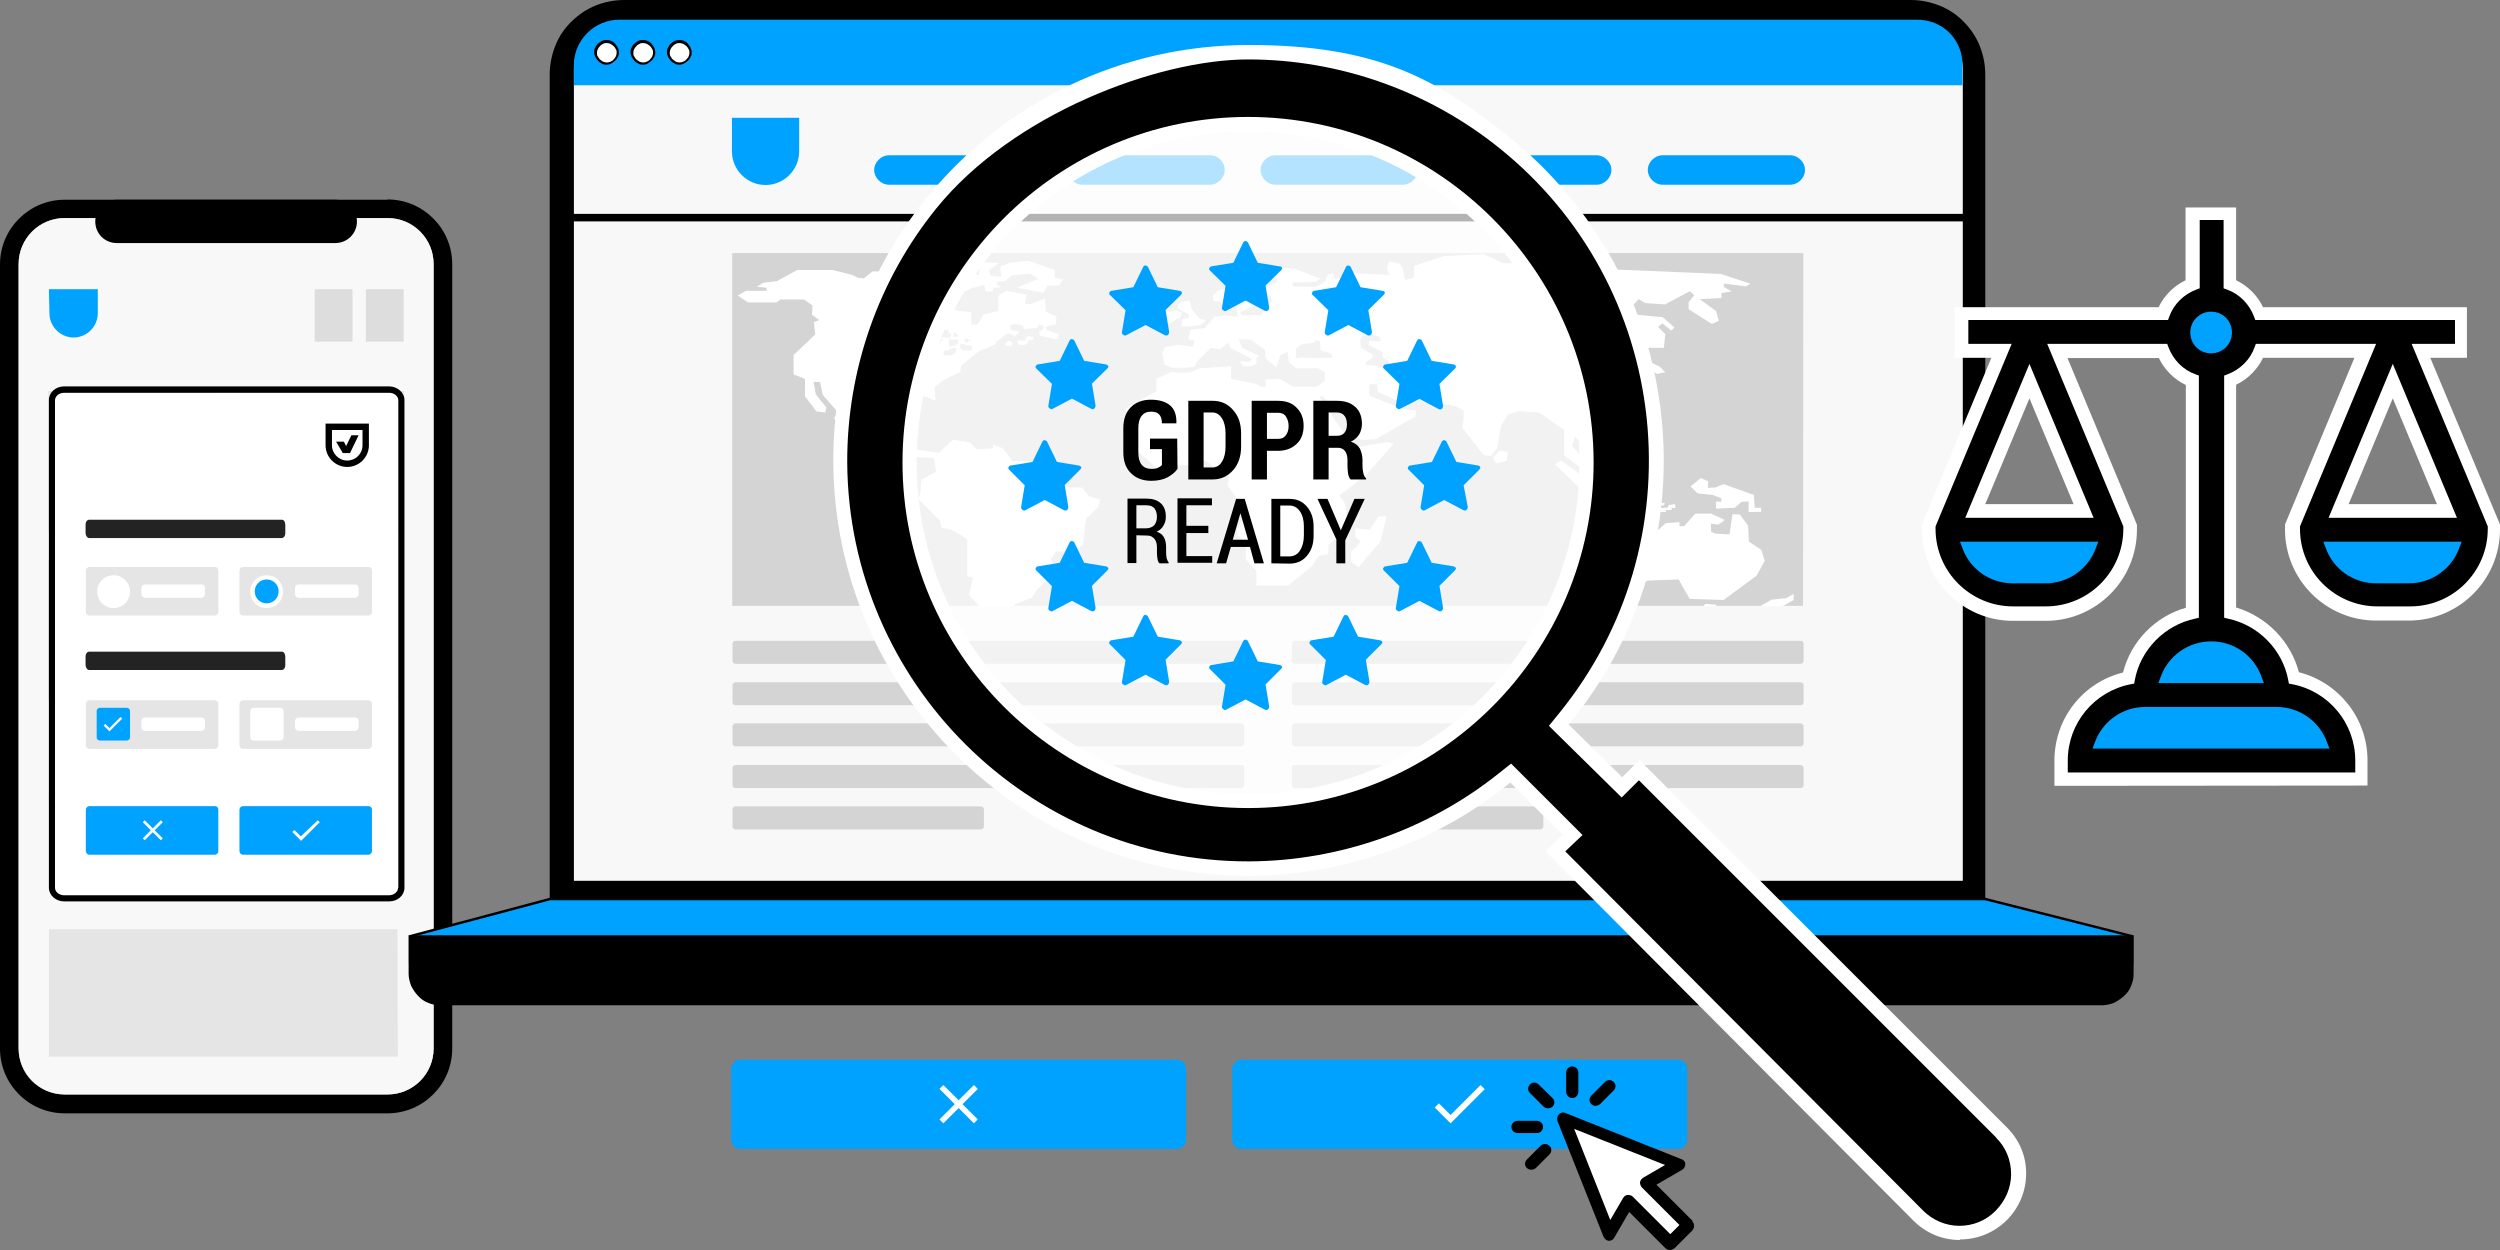 <svg width="900" height="450" viewBox="0 0 900 450" fill="none" xmlns="http://www.w3.org/2000/svg">
<rect x="0" y="0" width="900" height="450" fill="#808080" stroke="none"/>
<g clip-path="url(#clip0_1066_64732)">
<path d="M139.397 75.199H23.297C12.397 75.199 3.297 84.199 3.297 95.099V377.399C3.297 388.399 12.197 397.299 23.297 397.299H139.497C150.497 397.299 159.497 388.399 159.497 377.399V95.099C159.497 84.199 150.597 75.199 139.497 75.199H139.397ZM156.097 377.399C156.097 386.599 148.697 393.999 139.497 393.999H23.297C14.097 393.999 6.697 386.599 6.697 377.399V95.099C6.697 85.899 14.097 78.499 23.297 78.499H139.497C148.697 78.499 156.097 85.899 156.097 95.099V377.399Z" fill="#F8F8F8"/>
<path d="M139.4 71.901H23.3C10.5 71.901 0 82.301 0 95.201V377.501C0 390.301 10.4 400.801 23.3 400.801H139.5C152.3 400.801 162.8 390.401 162.8 377.501V95.101C162.8 82.301 152.4 71.801 139.5 71.801L139.4 71.901ZM156.1 377.401C156.1 386.601 148.7 394.001 139.5 394.001H23.3C14.1 394.001 6.7 386.601 6.7 377.401V95.101C6.7 85.901 14.1 78.501 23.3 78.501H139.5C148.7 78.501 156.1 85.901 156.1 95.101V377.401Z" fill="black"/>
<path d="M156.103 95.1V377.4C156.103 386.6 148.703 394 139.503 394H23.303C14.103 394 6.703 386.6 6.703 377.4V95.1C6.703 85.9 14.103 78.5 23.303 78.5H139.503C148.703 78.5 156.103 85.9 156.103 95.1Z" fill="#F8F8F8"/>
<path d="M120.697 71.902H42.097C37.797 71.902 34.297 75.302 34.297 79.702C34.297 84.102 37.697 87.502 42.097 87.502H120.697C124.997 87.502 128.497 84.102 128.497 79.702C128.497 75.302 124.997 71.902 120.697 71.902Z" fill="black"/>
<path d="M77.098 140.801H17.398V191.501H77.098V140.801Z" fill="#E5E5E5"/>
<path d="M77.098 201.5H17.398V252.1H77.098V201.5Z" fill="#E5E5E5"/>
<path d="M145.302 140.801H85.602V191.501H145.302V140.801Z" fill="#DDDDDD"/>
<path d="M62.4 272.5H32.2C24 272.5 17.5 279.1 17.5 287.2C17.5 295.4 24.1 301.9 32.2 301.9H62.4C70.6 301.9 77.1 295.3 77.1 287.2C77.1 279 70.5 272.5 62.4 272.5Z" fill="#E5E5E5"/>
<path d="M128.4 272.5H98.2C90 272.5 83.5 279.1 83.5 287.2C83.5 295.4 90.1 301.9 98.2 301.9H128.4C136.6 301.9 143.1 295.3 143.1 287.2C143.1 279 136.5 272.5 128.4 272.5Z" fill="#DDDDDD"/>
<path d="M145.302 201.5H85.602V252.1H145.302V201.5Z" fill="#DDDDDD"/>
<path d="M143.102 334.5H17.602V380.4H143.202L143.102 334.5Z" fill="#E5E5E5"/>
<path d="M17.602 104.102H35.202V112.802C35.202 117.602 31.202 121.502 26.502 121.502C21.702 121.502 17.802 117.502 17.802 112.802L17.602 104.102Z" fill="#00A2FF"/>
<path d="M145.303 104.102H131.703V123.002H145.303V104.102Z" fill="#DDDDDD"/>
<path d="M126.897 104.102H113.297V123.002H126.897V104.102Z" fill="#DDDDDD"/>
<path d="M23.105 141.301H140.105C141.905 141.301 143.405 142.501 143.405 144.001V319.601C143.405 321.101 141.905 322.301 140.105 322.301H23.105C21.305 322.301 19.805 321.101 19.805 319.601V144.001C19.805 142.501 21.305 141.301 23.105 141.301Z" fill="white"/>
<path d="M140.002 139.102H23.102C20.002 139.102 17.602 141.302 17.602 144.002V319.602C17.602 322.302 20.102 324.502 23.102 324.502H140.102C143.202 324.502 145.602 322.302 145.602 319.602V144.002C145.602 141.302 143.002 139.102 140.102 139.102H140.002ZM143.302 319.602C143.302 321.102 141.802 322.302 140.002 322.302H23.102C21.302 322.302 19.802 321.102 19.802 319.602V144.102C19.802 142.602 21.302 141.402 23.102 141.402H140.102C141.902 141.402 143.402 142.602 143.402 144.102V319.602H143.302Z" fill="black"/>
<path d="M101.505 187.102H32.105C31.405 187.102 30.805 187.802 30.805 188.902V191.902C30.805 192.802 31.405 193.702 32.105 193.702H101.405C102.105 193.702 102.705 193.002 102.705 191.902V188.902C102.705 187.902 102.205 187.102 101.505 187.102Z" fill="#232323"/>
<path d="M101.505 234.602H32.105C31.405 234.602 30.805 235.302 30.805 236.402V239.402C30.805 240.302 31.405 241.202 32.105 241.202H101.405C102.105 241.202 102.705 240.502 102.705 239.402V236.402C102.705 235.502 102.205 234.602 101.505 234.602Z" fill="#232323"/>
<path d="M77.398 252.102H32.198C31.498 252.102 30.898 252.702 30.898 253.402V268.302C30.898 269.002 31.498 269.602 32.198 269.602H77.298C77.998 269.602 78.598 269.002 78.598 268.302V253.402C78.598 252.702 78.098 252.102 77.398 252.102Z" fill="#E5E5E5"/>
<path d="M72.498 258.301H52.198C51.498 258.301 50.898 258.901 50.898 259.601V261.801C50.898 262.501 51.498 263.101 52.198 263.101H72.498C73.198 263.101 73.798 262.501 73.798 261.801V259.601C73.798 258.901 73.298 258.301 72.498 258.301Z" fill="white"/>
<path d="M36.005 254.801H45.605C46.205 254.801 46.805 255.301 46.805 255.901V265.501C46.805 266.101 46.205 266.601 45.605 266.601H36.005C35.405 266.601 34.805 266.101 34.805 265.501V255.901C34.805 255.301 35.405 254.801 36.005 254.801Z" fill="#00A2FF"/>
<path d="M39.605 262.302L37.905 260.602L37.305 261.202L39.405 263.302L44.005 258.702L43.405 258.102L39.305 262.202H39.705L39.605 262.302Z" fill="white"/>
<path d="M132.603 252.102H87.503C86.803 252.102 86.203 252.702 86.203 253.402V268.302C86.203 269.002 86.803 269.602 87.503 269.602H132.603C133.303 269.602 133.903 269.002 133.903 268.302V253.402C133.903 252.702 133.403 252.102 132.603 252.102Z" fill="#E5E5E5"/>
<path d="M77.398 290.203H32.198C31.498 290.203 30.898 290.803 30.898 291.503V306.403C30.898 307.103 31.498 307.703 32.198 307.703H77.298C77.998 307.703 78.598 307.103 78.598 306.403V291.503C78.598 290.703 78.098 290.203 77.398 290.203Z" fill="#00A2FF"/>
<path d="M132.603 290.203H87.503C86.803 290.203 86.203 290.803 86.203 291.503V306.403C86.203 307.103 86.803 307.703 87.503 307.703H132.603C133.303 307.703 133.903 307.103 133.903 306.403V291.503C133.903 290.703 133.403 290.203 132.603 290.203Z" fill="#00A2FF"/>
<path d="M127.803 258.301H107.503C106.803 258.301 106.203 258.901 106.203 259.601V261.801C106.203 262.501 106.803 263.101 107.503 263.101H127.803C128.503 263.101 129.103 262.501 129.103 261.801V259.601C129.103 258.901 128.603 258.301 127.803 258.301Z" fill="white"/>
<path d="M91.302 254.801H100.902C101.502 254.801 102.102 255.301 102.102 255.901V265.501C102.102 266.101 101.502 266.601 100.902 266.601H91.302C90.702 266.601 90.102 266.101 90.102 265.501V255.901C90.102 255.301 90.702 254.801 91.302 254.801Z" fill="white"/>
<path d="M77.398 204.102H32.198C31.498 204.102 30.898 204.702 30.898 205.402V220.302C30.898 221.002 31.498 221.602 32.198 221.602H77.298C77.998 221.602 78.598 221.002 78.598 220.302V205.402C78.598 204.602 78.098 204.102 77.398 204.102Z" fill="#E5E5E5"/>
<path d="M72.498 210.402H52.198C51.498 210.402 50.898 211.002 50.898 211.702V213.902C50.898 214.602 51.498 215.202 52.198 215.202H72.498C73.198 215.202 73.798 214.602 73.798 213.902V211.702C73.798 211.002 73.298 210.402 72.498 210.402Z" fill="white"/>
<path d="M40.9 218.902C44.2 218.902 46.8 216.302 46.8 213.002C46.8 209.702 44.2 207.102 40.9 207.102C37.6 207.102 35 209.702 35 213.002C35 216.302 37.6 218.902 40.9 218.902Z" fill="white"/>
<path d="M132.603 204.102H87.503C86.803 204.102 86.203 204.702 86.203 205.402V220.302C86.203 221.002 86.803 221.602 87.503 221.602H132.603C133.303 221.602 133.903 221.002 133.903 220.302V205.402C133.903 204.602 133.403 204.102 132.603 204.102Z" fill="#E5E5E5"/>
<path d="M127.803 210.402H107.503C106.803 210.402 106.203 211.002 106.203 211.702V213.902C106.203 214.602 106.803 215.202 107.503 215.202H127.803C128.503 215.202 129.103 214.602 129.103 213.902V211.702C129.103 211.002 128.603 210.402 127.803 210.402Z" fill="white"/>
<path d="M96.002 218.902C99.302 218.902 101.902 216.302 101.902 213.002C101.902 209.702 99.302 207.102 96.002 207.102C92.702 207.102 90.102 209.702 90.102 213.002C90.102 216.302 92.702 218.902 96.002 218.902Z" fill="white"/>
<path d="M96.003 217.202C98.403 217.202 100.303 215.302 100.303 212.902C100.303 210.502 98.403 208.602 96.003 208.602C93.603 208.602 91.703 210.502 91.703 212.902C91.703 215.302 93.603 217.202 96.003 217.202Z" fill="#00A2FF"/>
<path d="M117.203 152.5V160.3C117.203 164.6 120.703 168.1 125.003 168.1C129.303 168.1 132.803 164.6 132.803 160.3V152.5H117.203ZM130.503 160.3C130.503 163.4 128.003 165.8 125.003 165.8C122.003 165.8 119.503 163.3 119.503 160.3V154.8H130.503V160.3Z" fill="black"/>
<path d="M123.4 163.099H126L129.1 156.699H126.5L124.6 160.599L123.8 158.999H121L123.4 163.099Z" fill="black"/>
<path d="M58.598 296.001L57.898 295.301L54.998 298.201L52.098 295.301L51.398 296.001L54.298 298.901L51.398 301.801L52.098 302.501L54.998 299.601L57.898 302.501L58.598 301.801L55.698 298.901L58.598 296.001Z" fill="white"/>
<path d="M108.303 301.101L106.003 298.801L105.203 299.501L108.403 302.701L115.103 296.001L114.403 295.301L108.303 301.101Z" fill="white"/>
<path d="M197.898 26.8C197.898 23.3 198.598 19.8 199.898 16.5C201.198 13.2 203.198 10.2 205.698 7.8C208.198 5.3 211.198 3.3 214.398 2C217.598 0.7 221.198 0 224.698 0H687.898C691.398 0 694.898 0.7 698.198 2C701.498 3.3 704.498 5.3 706.898 7.8C709.398 10.3 711.398 13.3 712.698 16.5C713.998 19.8 714.698 23.3 714.698 26.8V323.6H197.898V26.8Z" fill="black"/>
<path d="M147.602 346.499V337.099L197.902 323.699H714.602L767.202 337.199V346.599" fill="#00A2FF"/>
<path d="M147.203 346.799V336.699L197.903 323.199H714.703L768.003 336.699V346.899M767.203 346.099V337.399L714.603 324.099H198.003L148.103 337.399V346.099" fill="black"/>
<path d="M767.602 337.102V350.602C767.602 352.002 767.302 353.402 766.802 354.702C766.302 356.002 765.502 357.202 764.402 358.202C763.402 359.202 762.202 360.002 760.902 360.602C759.602 361.102 758.202 361.402 756.802 361.402H158.402C157.002 361.402 155.602 361.102 154.302 360.602C153.002 360.102 151.802 359.302 150.802 358.202C149.802 357.202 149.002 356.002 148.402 354.702C147.902 353.402 147.602 352.002 147.602 350.602V337.102" fill="black"/>
<path d="M768.102 336.699V350.599C768.102 352.099 767.802 353.499 767.202 354.899C766.702 356.299 765.802 357.499 764.702 358.499C763.602 359.499 762.402 360.299 761.102 360.999C759.802 361.499 758.302 361.899 756.802 361.899H158.402C156.902 361.899 155.502 361.599 154.102 360.999C152.702 360.499 151.502 359.599 150.502 358.499C149.402 357.399 148.702 356.199 148.002 354.899C147.502 353.499 147.102 352.099 147.102 350.599V336.699M148.002 337.499V350.499C148.002 351.899 148.302 353.199 148.802 354.499C149.302 355.799 150.102 356.899 151.102 357.799C152.102 358.799 153.202 359.599 154.402 360.099C155.602 360.599 157.002 360.899 158.402 360.899H756.902C758.302 360.899 759.602 360.599 760.902 360.099C762.202 359.599 763.302 358.799 764.202 357.799C765.102 356.799 766.002 355.699 766.502 354.499C767.002 353.299 767.302 351.899 767.302 350.499V337.499" fill="black"/>
<path d="M206.602 24.698C206.602 20.398 208.302 16.298 211.402 13.198C214.402 10.198 218.502 8.398 222.902 8.398H690.302C694.602 8.398 698.702 10.098 701.802 13.198C704.802 16.198 706.602 20.298 706.602 24.698V317.098H206.602V24.698Z" fill="#F8F8F8"/>
<path d="M206.602 23.402C206.602 19.102 208.302 15.002 211.402 11.902C214.402 8.902 218.502 7.102 222.902 7.102H690.302C692.402 7.102 694.502 7.502 696.502 8.302C698.502 9.102 700.302 10.302 701.802 11.802C703.302 13.302 704.502 15.102 705.302 17.102C706.102 19.002 706.502 21.202 706.502 23.302V30.702H206.602V23.402Z" fill="#00A2FF"/>
<path d="M218.398 15C218.898 15 219.498 15 219.898 15.3C220.298 15.5 220.798 15.8 221.198 16.2C221.598 16.6 221.798 17 222.098 17.5C222.298 17.9 222.398 18.5 222.398 19C222.398 19.5 222.398 20.1 222.098 20.5C221.798 20.9 221.598 21.4 221.198 21.8C220.798 22.2 220.398 22.4 219.898 22.7C219.498 22.9 218.898 23 218.398 23C217.898 23 217.298 23 216.898 22.7C216.498 22.4 215.998 22.2 215.598 21.8C215.198 21.4 214.998 21 214.698 20.5C214.498 20.1 214.398 19.5 214.398 19C214.398 18.5 214.398 17.9 214.698 17.5C214.998 17.1 215.198 16.6 215.598 16.2C215.998 15.8 216.398 15.6 216.898 15.3C217.398 15.1 217.998 15 218.398 15Z" fill="white"/>
<path d="M218.398 23.298C217.898 23.298 217.298 23.298 216.698 22.898C216.198 22.598 215.698 22.398 215.298 21.898C214.898 21.398 214.598 20.998 214.298 20.498C214.098 19.998 213.898 19.398 213.898 18.798C213.898 18.198 213.898 17.698 214.298 17.098C214.598 16.598 214.798 16.098 215.298 15.698C215.798 15.298 216.198 14.998 216.698 14.698C217.798 14.298 218.998 14.298 219.998 14.698C220.498 14.898 220.998 15.198 221.398 15.698C221.798 16.198 222.098 16.598 222.398 17.098C222.698 17.598 222.798 18.198 222.798 18.798C222.798 19.398 222.798 19.898 222.398 20.498C222.198 20.998 221.898 21.498 221.398 21.898C220.898 22.298 220.498 22.598 219.998 22.898C219.498 23.198 218.898 23.298 218.398 23.298ZM218.398 15.498C217.998 15.498 217.498 15.498 217.098 15.798C216.698 15.998 216.298 16.198 215.998 16.598C215.598 16.998 215.398 17.298 215.198 17.698C214.998 18.098 214.898 18.598 214.898 18.998C214.898 19.398 214.898 19.898 215.198 20.298C215.498 20.698 215.598 21.098 215.998 21.398C216.398 21.698 216.698 21.998 217.098 22.198C217.998 22.598 218.898 22.598 219.798 22.198C220.198 21.998 220.598 21.798 220.898 21.398C221.298 20.998 221.498 20.698 221.698 20.298C221.898 19.898 221.998 19.398 221.998 18.998C221.998 18.598 221.998 18.098 221.698 17.698C221.398 17.298 221.298 16.898 220.898 16.598C220.498 16.298 220.198 15.998 219.798 15.798C219.398 15.598 218.898 15.498 218.398 15.498Z" fill="black"/>
<path d="M231.5 15C232 15 232.6 15 233 15.3C233.4 15.5 233.9 15.8 234.3 16.2C234.7 16.6 234.9 17 235.2 17.5C235.4 17.9 235.5 18.5 235.5 19C235.5 19.5 235.5 20.1 235.2 20.5C234.9 20.9 234.7 21.4 234.3 21.8C233.9 22.2 233.5 22.4 233 22.7C232.6 22.9 232 23 231.5 23C231 23 230.4 23 230 22.7C229.6 22.4 229.1 22.2 228.7 21.8C228.3 21.4 228.1 21 227.8 20.5C227.6 20.1 227.5 19.5 227.5 19C227.5 18.5 227.5 17.9 227.8 17.5C228.1 17.1 228.3 16.6 228.7 16.2C229.1 15.8 229.5 15.6 230 15.3C230.4 15.1 231 15 231.5 15Z" fill="white"/>
<path d="M231.5 23.298C231 23.298 230.4 23.298 229.8 22.898C229.3 22.598 228.8 22.398 228.4 21.898C228 21.398 227.7 20.998 227.4 20.498C227.2 19.998 227 19.398 227 18.798C227 18.198 227 17.698 227.4 17.098C227.6 16.598 227.9 16.098 228.4 15.698C228.9 15.298 229.3 14.998 229.8 14.698C230.9 14.298 232.1 14.298 233.1 14.698C233.6 14.898 234.1 15.198 234.5 15.698C234.9 16.198 235.2 16.598 235.5 17.098C235.7 17.598 235.9 18.198 235.9 18.798C235.9 19.398 235.9 19.898 235.5 20.498C235.2 20.998 235 21.498 234.5 21.898C234 22.298 233.6 22.598 233.1 22.898C232.6 23.198 232 23.298 231.5 23.298ZM231.5 15.498C231.1 15.498 230.6 15.498 230.2 15.798C229.8 15.998 229.4 16.198 229.1 16.598C228.7 16.998 228.5 17.298 228.3 17.698C228.1 18.098 228 18.598 228 18.998C228 19.398 228 19.898 228.3 20.298C228.6 20.698 228.7 21.098 229.1 21.398C229.5 21.698 229.8 21.998 230.2 22.198C231.1 22.598 232 22.598 232.9 22.198C233.3 21.998 233.7 21.798 234 21.398C234.4 20.998 234.6 20.698 234.8 20.298C235 19.898 235.1 19.398 235.1 18.998C235.1 18.598 235.1 18.098 234.8 17.698C234.5 17.298 234.4 16.898 234 16.598C233.6 16.298 233.3 15.998 232.9 15.798C232.4 15.598 231.9 15.498 231.5 15.498Z" fill="black"/>
<path d="M244.602 15C245.102 15 245.702 15 246.102 15.3C246.502 15.5 247.002 15.8 247.402 16.2C247.802 16.6 248.002 17 248.302 17.5C248.502 17.9 248.602 18.5 248.602 19C248.602 19.5 248.602 20.1 248.302 20.5C248.002 20.9 247.802 21.4 247.402 21.8C247.002 22.2 246.602 22.4 246.102 22.7C245.702 22.9 245.102 23 244.602 23C244.102 23 243.502 23 243.102 22.7C242.702 22.4 242.202 22.2 241.802 21.8C241.402 21.4 241.202 21 240.902 20.5C240.702 20.1 240.602 19.5 240.602 19C240.602 18.5 240.602 17.9 240.902 17.5C241.202 17.1 241.402 16.6 241.802 16.2C242.202 15.8 242.602 15.6 243.102 15.3C243.502 15.1 244.102 15 244.602 15Z" fill="white"/>
<path d="M244.602 23.298C244.102 23.298 243.502 23.298 242.902 22.898C242.402 22.598 241.902 22.398 241.502 21.898C241.102 21.398 240.802 20.998 240.502 20.498C240.302 19.998 240.102 19.398 240.102 18.798C240.102 18.198 240.102 17.698 240.502 17.098C240.802 16.598 241.002 16.098 241.502 15.698C242.002 15.298 242.402 14.998 242.902 14.698C244.002 14.298 245.202 14.298 246.202 14.698C246.702 14.898 247.202 15.198 247.602 15.698C248.002 16.198 248.302 16.598 248.602 17.098C248.802 17.598 249.002 18.198 249.002 18.798C249.002 19.398 249.002 19.898 248.602 20.498C248.402 20.998 248.102 21.498 247.602 21.898C247.102 22.298 246.702 22.598 246.202 22.898C245.602 23.198 245.102 23.298 244.602 23.298ZM244.602 15.498C244.202 15.498 243.702 15.498 243.302 15.798C242.902 15.998 242.502 16.198 242.202 16.598C241.802 16.998 241.602 17.298 241.402 17.698C241.202 18.098 241.102 18.598 241.102 18.998C241.102 19.398 241.102 19.898 241.402 20.298C241.702 20.698 241.802 21.098 242.202 21.398C242.602 21.698 242.902 21.998 243.302 22.198C244.202 22.598 245.102 22.598 246.002 22.198C246.402 21.998 246.802 21.798 247.102 21.398C247.502 20.998 247.702 20.698 247.902 20.298C248.102 19.898 248.202 19.398 248.202 18.998C248.202 18.598 248.202 18.098 247.902 17.698C247.602 17.298 247.502 16.898 247.102 16.598C246.702 16.298 246.402 15.998 246.002 15.798C245.502 15.598 245.002 15.498 244.602 15.498Z" fill="black"/>
<path d="M264.803 230.699H446.803C447.403 230.699 447.903 231.199 447.903 231.799V237.899C447.903 238.499 447.403 238.999 446.803 238.999H264.803C264.203 238.999 263.703 238.499 263.703 237.899V231.799C263.703 231.199 264.103 230.699 264.803 230.699Z" fill="#D4D4D4"/>
<path d="M264.803 245.602H446.803C447.403 245.602 447.903 246.102 447.903 246.702V252.802C447.903 253.402 447.403 253.902 446.803 253.902H264.803C264.203 253.902 263.703 253.402 263.703 252.802V246.702C263.703 246.202 264.103 245.602 264.803 245.602Z" fill="#D4D4D4"/>
<path d="M264.803 260.398H446.803C447.403 260.398 447.903 260.898 447.903 261.498V267.598C447.903 268.198 447.403 268.698 446.803 268.698H264.803C264.203 268.698 263.703 268.198 263.703 267.598V261.498C263.703 260.998 264.103 260.398 264.803 260.398Z" fill="#D4D4D4"/>
<path d="M264.803 275.398H446.803C447.403 275.398 447.903 275.898 447.903 276.498V282.598C447.903 283.198 447.403 283.698 446.803 283.698H264.803C264.203 283.698 263.703 283.198 263.703 282.598V276.498C263.703 275.898 264.103 275.398 264.803 275.398Z" fill="#D4D4D4"/>
<path d="M264.803 290.301H353.103C353.703 290.301 354.203 290.801 354.203 291.401V297.501C354.203 298.101 353.703 298.601 353.103 298.601H264.803C264.203 298.601 263.703 298.101 263.703 297.501V291.401C263.703 290.901 264.103 290.301 264.803 290.301Z" fill="#D4D4D4"/>
<path d="M466.202 230.699H648.202C648.802 230.699 649.302 231.199 649.302 231.799V237.899C649.302 238.499 648.802 238.999 648.202 238.999H466.202C465.602 238.999 465.102 238.499 465.102 237.899V231.799C465.102 231.199 465.502 230.699 466.202 230.699Z" fill="#D4D4D4"/>
<path d="M466.202 245.602H648.202C648.802 245.602 649.302 246.102 649.302 246.702V252.802C649.302 253.402 648.802 253.902 648.202 253.902H466.202C465.602 253.902 465.102 253.402 465.102 252.802V246.702C465.102 246.202 465.502 245.602 466.202 245.602Z" fill="#D4D4D4"/>
<path d="M466.202 260.398H648.202C648.802 260.398 649.302 260.898 649.302 261.498V267.598C649.302 268.198 648.802 268.698 648.202 268.698H466.202C465.602 268.698 465.102 268.198 465.102 267.598V261.498C465.102 260.998 465.502 260.398 466.202 260.398Z" fill="#D4D4D4"/>
<path d="M466.202 275.398H648.202C648.802 275.398 649.302 275.898 649.302 276.498V282.598C649.302 283.198 648.802 283.698 648.202 283.698H466.202C465.602 283.698 465.102 283.198 465.102 282.598V276.498C465.102 275.898 465.502 275.398 466.202 275.398Z" fill="#D4D4D4"/>
<path d="M466.202 290.301H554.502C555.102 290.301 555.602 290.801 555.602 291.401V297.501C555.602 298.101 555.102 298.601 554.502 298.601H466.202C465.602 298.601 465.102 298.101 465.102 297.501V291.401C465.102 290.901 465.502 290.301 466.202 290.301Z" fill="#D4D4D4"/>
<path d="M649.202 91.102H263.602V218.102H649.102L649.202 91.102Z" fill="#D4D4D4"/>
<path d="M706.9 77H206V79.7H706.8L706.9 77Z" fill="black"/>
<path d="M263.6 42.398H287.7V54.498C287.7 61.098 282.3 66.598 275.6 66.598C269 66.598 263.5 61.198 263.5 54.498V42.398H263.6Z" fill="#00A2FF"/>
<path d="M648.203 57.498C647.203 56.498 645.903 55.898 644.503 55.898H598.503C597.103 55.898 595.803 56.498 594.803 57.498C593.803 58.498 593.203 59.798 593.203 61.198C593.203 62.598 593.803 63.898 594.803 64.898C595.803 65.898 597.103 66.498 598.503 66.498H644.503C645.903 66.498 647.203 65.898 648.203 64.898C649.203 63.898 649.803 62.598 649.803 61.198C649.803 59.798 649.303 58.598 648.203 57.498Z" fill="#00A2FF"/>
<path d="M578.5 57.498C577.5 56.498 576.2 55.898 574.8 55.898H528.8C527.4 55.898 526.1 56.498 525.1 57.498C524.1 58.498 523.5 59.798 523.5 61.198C523.5 62.598 524.1 63.898 525.1 64.898C526.1 65.898 527.4 66.498 528.8 66.498H574.8C576.2 66.498 577.5 65.898 578.5 64.898C579.5 63.898 580.1 62.598 580.1 61.198C580.1 59.798 579.6 58.598 578.5 57.498Z" fill="#00A2FF"/>
<path d="M508.797 57.498C507.797 56.498 506.497 55.898 505.097 55.898H459.097C457.697 55.898 456.397 56.498 455.397 57.498C454.397 58.498 453.797 59.798 453.797 61.198C453.797 62.598 454.397 63.898 455.397 64.898C456.397 65.898 457.697 66.498 459.097 66.498H505.097C506.497 66.498 507.797 65.898 508.797 64.898C509.797 63.898 510.397 62.598 510.397 61.198C510.397 59.798 509.897 58.598 508.797 57.498Z" fill="#00A2FF"/>
<path d="M439.398 57.498C438.398 56.498 437.098 55.898 435.698 55.898H389.698C388.298 55.898 386.998 56.498 385.998 57.498C384.998 58.498 384.398 59.798 384.398 61.198C384.398 62.598 384.998 63.898 385.998 64.898C386.998 65.898 388.298 66.498 389.698 66.498H435.598C436.998 66.498 438.298 65.898 439.298 64.898C440.298 63.898 440.898 62.598 440.898 61.198C440.898 59.798 440.398 58.598 439.398 57.498Z" fill="#00A2FF"/>
<path d="M369.703 57.498C368.703 56.498 367.403 55.898 366.003 55.898H320.003C318.603 55.898 317.303 56.498 316.303 57.498C315.303 58.498 314.703 59.798 314.703 61.198C314.703 62.598 315.303 63.898 316.303 64.898C317.303 65.898 318.603 66.498 320.003 66.498H366.003C367.403 66.498 368.703 65.898 369.703 64.898C370.703 63.898 371.303 62.598 371.303 61.198C371.303 59.798 370.703 58.598 369.703 57.498Z" fill="#00A2FF"/>
<path d="M425.3 117.499H428.3L432.1 117.099L434.2 115.299L432 114.699L430.8 113.599L429 111.299L428.3 108.199L425 108.699L424 109.799V111.099L425.6 111.899L427.9 113.099L428.1 114.299L425.7 114.799L425.3 117.499Z" fill="white"/>
<path d="M365.402 217.499L371.402 215.199L373.402 212.299L379.702 205.999L378.302 201.099L380.202 198.499L385.902 198.699L389.802 196.299L391.002 186.799L395.302 182.499L396.102 179.799L392.102 178.799L389.502 175.499H380.702L373.702 173.299L373.302 169.299L370.902 165.999H364.602L360.902 161.299L357.602 160.099L357.402 161.399L351.502 161.699L349.302 159.299L343.102 158.299L338.002 162.999L330.002 161.899L329.402 154.799L323.602 153.999L326.002 150.599L325.302 148.599L317.602 152.699L312.802 152.299L311.002 149.299L312.102 146.199L314.702 142.299L320.802 139.799H332.602V142.599L336.802 144.199L336.402 139.399L339.502 136.999L345.702 133.799L346.102 131.499L352.302 126.499L358.902 123.699L358.302 123.299L362.702 119.999L364.402 120.399L365.202 121.099L366.902 119.599L367.302 119.399L365.502 119.199L363.702 118.699V117.299L364.702 116.699H366.902L368.002 117.099L368.902 118.499H370.002V118.299H370.402L373.502 117.999L373.902 116.899L375.602 117.299V118.499L374.002 119.399L374.302 120.799L379.802 122.099H381.002V120.299L376.702 118.699L376.402 117.699L380.102 116.699L380.302 113.999L376.502 112.199L376.202 107.499L370.902 109.499H369.002L369.502 105.999L362.402 104.699L359.402 106.499V111.899L354.102 113.199L352.002 116.699L349.702 116.999V112.399L344.702 111.899L342.202 110.699L341.102 107.799L350.002 103.699L354.402 102.599L354.802 104.899H357.302L357.502 103.699L360.102 103.399V102.999L359.002 102.599L358.702 101.399L361.802 101.199L363.602 99.599H363.802L364.302 99.099L370.902 98.499L373.802 100.399L366.102 103.599L375.802 105.399L377.002 102.799H381.202L382.702 100.599L379.702 99.999V97.199L370.302 93.899L363.802 94.499L360.102 95.999L360.402 99.699L356.602 99.299L356.002 97.299L359.602 94.699L353.002 94.399L351.102 94.799L350.202 96.599L352.802 96.999L352.302 98.899L348.102 99.099L347.502 100.399L341.302 100.599C341.302 100.599 341.102 97.899 340.902 97.899C340.602 97.899 345.702 97.899 345.702 97.899L349.402 95.099L347.402 94.299L344.802 96.299L340.402 96.099L337.802 93.199H332.202L326.302 96.699H331.802L332.302 97.899L330.902 98.999L336.902 99.199L337.802 100.899L331.002 100.699L330.602 99.399L326.402 98.699L324.102 97.699H314.102L311.002 100.199L308.902 99.999L306.602 98.899L299.702 97.199H287.002L279.702 101.199L274.802 101.799L272.502 103.199L276.002 103.599V104.699H268.502L265.602 106.399L269.302 108.899H279.502L280.902 107.799H289.402L292.502 109.999L292.302 113.299L294.902 115.199L293.002 115.999L293.502 120.399L285.702 127.799V134.799L289.802 136.399V142.699L293.902 148.099L297.102 148.499L297.502 146.699L293.702 141.999L292.902 137.499H295.202L296.202 142.199L301.702 148.499L300.202 150.499L303.702 154.699L312.502 156.399V155.299L316.002 155.699L315.602 157.699L318.302 158.099L322.502 159.099L328.502 164.499L336.202 164.899L337.002 169.799L331.702 172.699L331.402 177.099L330.702 179.799L338.302 187.299L338.902 189.899C338.902 189.899 341.602 190.499 342.002 190.499C342.402 190.499 348.202 193.999 348.202 193.999V207.499L350.302 207.899L348.802 214.199L352.302 217.899V218.599H361.302V218.399L365.302 218.099L365.402 217.499ZM342.702 127.899H339.502L340.002 126.199H341.502L341.902 125.499L344.202 125.199V126.699L342.702 127.899ZM344.902 123.699L343.402 124.499L341.602 124.799V122.199H344.902V123.699ZM347.702 121.799L349.302 122.499L348.102 123.299L347.002 122.499L347.702 121.799ZM346.002 123.699L349.802 124.599V126.199H346.602L345.702 125.199V123.799L346.002 123.699ZM343.302 119.499L345.302 120.999L343.302 121.399V119.499ZM334.502 119.799L337.402 118.799H341.402V119.799H342.302V121.499H336.302L334.102 121.099L334.502 119.799ZM333.902 123.999L336.202 122.099H339.502L335.302 126.799L333.502 126.099L333.902 123.999ZM330.902 112.899L333.302 113.299L332.502 115.899L329.902 116.499L328.302 113.899L330.902 112.899ZM319.002 100.899V100.699H321.202L321.402 100.099H325.002V101.299L323.902 102.399H319.002V100.899ZM322.502 104.799C322.502 104.799 324.702 104.499 324.902 104.499C325.102 104.499 324.902 106.299 324.902 106.299L320.002 106.599L319.002 105.699L322.502 104.799Z" fill="white"/>
<path d="M645.703 213.801L643.103 215.301L637.703 215.901L633.703 218.201H641.703L643.103 217.501L645.703 216.001V213.801Z" fill="white"/>
<path d="M420.603 112.201L418.703 114.801V116.401H420.903L425.103 114.101L425.303 112.401L423.303 111.801L420.603 112.201Z" fill="white"/>
<path d="M595.905 182.901V182.101L596.705 182.001V181.301H594.805L593.905 182.001L592.805 182.901V183.601L594.605 183.501V182.901H595.905Z" fill="white"/>
<path d="M597.602 181.7L599.002 182L599.302 181H597.602V181.7Z" fill="white"/>
<path d="M600.705 181.8L600.405 182.7L598.005 182.9H597.805V184.3H599.705V183.6H601.805V182.8L603.205 182.9L603.005 181.5L600.705 181.8Z" fill="white"/>
<path d="M612.302 172.102L608.602 175.102L611.102 177.602L616.602 178.202L619.702 179.402V180.602H617.702L617.802 183.102L624.502 182.802L626.902 180.702L629.502 180.502V184.302H634.002V182.802H631.702L631.402 178.202L620.502 174.302L617.502 175.502L614.802 175.602L615.002 173.302L612.302 172.102Z" fill="white"/>
<path d="M591.703 182H589.703V182.9H591.703V182Z" fill="white"/>
<path d="M509.103 95.6V100L505.803 100.8L505.003 96.4L503.803 94.9L500.103 94.2L499.203 96.8L500.303 99L487.003 98.3L480.703 100.6L479.703 98.4L478.103 98.8L477.003 101.3L473.703 103.3L465.603 103.1L465.203 101.7L473.703 101.4L475.503 100.3L465.303 96.5L452.803 96.8L445.803 99.6L443.203 103.3L438.503 104.7L436.603 106.4L437.003 108.3L439.403 108.6L440.803 111.4L444.903 110.1L445.603 113.9H444.303L441.003 113.5L437.303 114L433.703 118.1L428.503 118.7L427.803 122.2L430.003 122.6L429.403 124.9L424.203 124.1L419.403 124.9L418.403 127L419.203 131.3L422.003 132.4H426.703L429.903 132.1L430.903 130.2L435.803 125.2L439.103 125.7L442.303 123.4L442.903 125.2L450.703 129.3L449.703 130.3L446.203 130.1L447.503 131.6L449.703 132L452.303 131.2V128.8L453.403 128.4L452.403 127.6L447.203 125.3L445.903 122.2H450.203L451.603 123.3L455.403 125.9L455.603 129L459.503 132.3L460.903 127.8L463.503 126.7L464.003 130.3L466.603 132.6H474.503L476.903 133.9V137.2L474.003 139.2H465.503L460.703 136.3L455.603 136.7V139.2H453.903L452.103 138.2L443.203 136.4V131.9L431.903 132.6L428.403 134.1H424.003L421.803 133.9L416.303 136.3V140.8L405.203 147.1L406.203 149.7H408.403L407.903 152.3L406.303 152.7V159.4L415.803 168H419.903L420.203 167.5H427.703L429.903 165.9H434.103L436.503 167.7L442.803 168.2L442.003 174.9L449.003 184.7L445.303 190.2L445.603 192.8L448.503 195.1V201.4L452.303 205.5V210.8H463.703L472.203 203.9L474.803 200.1L478.203 199.5V196.3L480.403 194.2L485.203 189.1L484.203 181.3L482.103 178.4L491.403 171.4L501.703 159.8L499.803 159.1L489.103 160.9L486.403 159.8L475.103 143.1L475.903 142.4L487.103 153.1L487.403 156.4L490.003 158.4L495.303 158.1L506.203 151.8L509.603 150V147.8L505.803 147.4C505.803 147.4 492.903 142.6 492.903 142.4C492.903 142.2 492.903 138.3 492.903 138.3H495.703L496.103 141.1L502.003 143.8L508.803 144.1L523.503 146L526.903 147.8V150.4L526.503 154L534.103 163.8L536.503 164.2L539.003 161.4L540.303 153.5L542.903 149.2L547.003 148L554.103 148.5L563.103 154.8V163.9L575.003 172.9L575.603 171.3L565.903 160.5L567.003 157.3L572.103 161.9L574.903 162.2L578.603 160.3L578.003 157.4L571.803 153.5L571.503 150L573.303 148.2L576.403 149L576.103 150.7L577.903 152.9L579.503 152L578.603 149.4L587.303 146.9L591.103 144.3L590.503 139.7L582.903 133.4L582.703 128.3H586.003L596.503 134.6L599.503 134L597.503 132L591.903 129.3L592.303 125.2H599.003L599.503 120.3L596.903 117.7L598.403 116.4L601.703 119L602.803 117.9L598.603 114.2L588.303 113.2L586.903 111L589.903 107.7L592.303 109.1L599.403 109.6L608.403 104.8L609.903 106.3L607.903 108.8V111.3L616.203 116.6L618.803 115.5L617.803 112L611.903 107.7L619.703 107.3V105.5L623.403 104.9L620.603 103.3V102.1L628.603 103.1L630.103 102.1L619.403 98.6L580.603 97L577.003 95.6L571.203 94.9H566.903L562.903 98H561.203L556.003 94.8H541.203L534.103 91.5L519.803 92.2L509.103 95.7V95.6ZM459.703 101.6L454.803 104V105.6L457.603 106.7L457.803 108.8L453.803 113.5H446.903L446.503 112.3L450.803 110.5V104.1L458.203 100H459.803V101.7L459.703 101.6ZM475.003 129L468.503 128.7L466.603 129V125.5L468.103 124.2L469.703 123.8L473.103 123.4L473.803 122.4L475.203 122.9L475.403 126.1L479.203 127.3L479.603 128.8H475.103L475.003 129ZM499.903 131.6L498.803 132.5L496.203 132.3L495.703 131.7L491.603 131.4L491.903 130.3L494.103 128.8V127.6L489.903 125.2L489.703 122.1L490.603 120.6L493.903 120.3L496.803 121.3L497.003 122.9L492.903 122.7L492.703 124.2L497.803 126.8V128.7L500.003 129.9V131.4L499.903 131.6Z" fill="white"/>
<path d="M591.3 163.898H589.7L588.7 165.998L587.6 166.798L579 170.498V174.198L581.8 177.298H589.2L590.1 175.398L591.7 174.198V173.298L592.8 172.798V166.298L591.7 165.998L591.3 163.898Z" fill="white"/>
<path d="M617.802 217.698L614.002 217.398L613.102 218.198H617.802V217.698Z" fill="white"/>
<path d="M599.703 188.298L591.903 195.298H587.903L583.303 197.798L582.903 208.598L580.203 210.698V212.598L593.503 208.998L604.303 208.598L608.303 215.598L620.503 215.998L632.403 207.198L635.303 201.898L634.103 197.998L629.603 194.998L629.303 189.198L626.303 185.198L623.703 185.098L622.603 192.398L617.503 192.098L616.003 191.398L615.903 188.498L618.603 188.898L620.903 187.198L616.003 184.898H610.303L606.303 189.398H604.603V187.998L599.703 188.298Z" fill="white"/>
<path d="M486.305 198.598V202.098L489.105 204.298L491.705 200.998L496.805 195.198L499.205 185.898H496.205L493.105 190.698L487.905 190.198V193.298L489.805 194.998L488.405 196.798L486.305 198.598Z" fill="white"/>
<path d="M362.102 124.602L364.202 124.402L364.402 123.302L363.102 122.602L362.202 123.502L362.102 124.602Z" fill="white"/>
<path d="M542.802 162.699L539.802 162.199L537.602 164.699L538.602 166.899L542.402 165.799L542.802 162.699Z" fill="white"/>
<path d="M369.003 122.602H366.203V123.702H366.903C366.903 123.702 366.903 124.002 366.903 124.202H368.703L369.803 123.602L370.203 122.502H371.603L372.103 121.402L370.803 121.102H369.703L369.103 122.402L369.003 122.602Z" fill="white"/>
<path d="M592.805 179.801H595.005L594.705 176.701L596.405 177.201V179.301L598.205 179.201V172.801L593.805 174.101L593.905 174.901H592.805V179.801Z" fill="white"/>
<path d="M561.905 165.801L559.805 167.101L572.005 179.001L573.805 179.401V180.001H571.505L572.005 181.501L587.105 182.001L582.005 179.501L576.005 179.701L575.705 177.001L576.705 177.401L579.005 177.101L578.905 174.701L572.205 174.801L570.305 172.901L570.405 171.801L561.905 165.801Z" fill="white"/>
<path d="M266.503 381.5H423.703C425.503 381.5 427.003 382.9 427.003 384.8V410.3C427.003 412.1 425.503 413.6 423.703 413.6H266.503C264.703 413.6 263.203 412.2 263.203 410.3V384.8C263.203 383 264.703 381.5 266.503 381.5Z" fill="#00A2FF"/>
<path d="M352.003 392.002L350.603 390.602L345.103 396.102L339.603 390.602L338.203 392.002L343.703 397.502L338.203 403.002L339.603 404.402L345.103 398.902L350.603 404.402L352.003 403.002L346.503 397.502L352.003 392.002Z" fill="white"/>
<path d="M446.902 381.5H604.102C605.902 381.5 607.402 382.9 607.402 384.8V410.3C607.402 412.1 605.902 413.6 604.102 413.6H446.902C445.102 413.6 443.602 412.2 443.602 410.3V384.8C443.602 383 445.102 381.5 446.902 381.5Z" fill="#00A2FF"/>
<path d="M522.2 401.402L518 397.202L516.5 398.702L522.2 404.402L534.5 392.102L533 390.602L522 401.602L522.2 401.402Z" fill="white"/>
<g opacity="0.7">
<path d="M447.598 298.9C521.715 298.9 581.798 238.817 581.798 164.7C581.798 90.583 521.715 30.5 447.598 30.5C373.482 30.5 313.398 90.583 313.398 164.7C313.398 238.817 373.482 298.9 447.598 298.9Z" fill="white"/>
</g>
<path d="M705.503 446.399C699.203 446.399 693.302 443.899 688.802 439.399L556.302 306.399L562.503 300.499L543.703 281.699L542.503 282.699C516.303 303.599 483.503 315.099 450.003 315.299H449.402C367.302 315.299 300.403 248.499 300.003 166.399C299.803 131.999 311.603 98.399 333.203 71.699C361.703 36.399 404.103 16.199 449.603 16.199C495.103 16.199 516.903 27.999 543.403 49.399C574.403 74.499 593.902 110.199 598.102 149.899C602.302 189.599 590.803 228.599 565.703 259.599L564.703 260.799L584.003 279.799L590.203 273.599L722.503 405.899C727.003 410.399 729.503 416.299 729.403 422.599C729.403 428.899 726.803 434.899 722.403 439.299C717.803 443.799 711.902 446.199 705.602 446.199L705.503 446.399ZM449.302 47.299C383.502 47.299 330.003 100.799 330.003 166.599C330.003 232.399 383.502 285.899 449.302 285.899C515.102 285.899 568.602 232.299 568.602 166.599C568.602 100.899 515.102 47.299 449.302 47.299Z" fill="white"/>
<path d="M718.701 409.598L590.001 280.898L583.801 287.098L557.601 261.298L561.501 256.498C585.701 226.598 596.801 188.898 592.801 150.498C588.701 112.198 570.001 77.698 540.001 53.498C514.401 32.798 482.201 21.398 449.401 21.398C416.601 21.398 364.601 40.998 337.101 74.998C316.201 100.798 304.901 133.298 305.001 166.398C305.401 245.698 370.101 310.098 449.301 310.098H449.901C482.201 309.898 513.901 298.798 539.201 278.698L544.001 274.898L569.701 300.598L563.501 306.498L692.301 435.798C695.801 439.298 700.501 441.298 705.401 441.298C710.301 441.298 715.001 439.398 718.501 435.798C722.001 432.198 724.001 427.498 724.001 422.698C724.001 417.698 722.101 412.998 718.601 409.598H718.701ZM449.301 290.898C380.701 290.898 324.901 235.098 324.901 166.498C324.901 97.898 380.701 42.098 449.301 42.098C517.901 42.098 573.701 97.898 573.701 166.498C573.701 234.998 517.901 290.898 449.301 290.898Z" fill="black"/>
<path d="M609.4 439.6L596.3 426.5L605.6 421.1C606.3 420.7 606.7 419.9 606.7 419.1C606.7 418.2 606.1 417.5 605.3 417.3L563.6 400.7C562.8 400.3 561.8 400.5 561.2 401.2C560.6 401.8 560.4 402.8 560.7 403.6L577.3 445.3C577.7 446.1 578.4 446.6 579.1 446.7C580 446.7 580.8 446.3 581.1 445.6L586.5 436.3L599.6 449.4C600 449.8 600.6 450 601.2 450C601.8 450 602.3 449.7 602.8 449.4L609.2 443C610.1 441.9 610.1 440.6 609.2 439.7L609.4 439.6Z" fill="black"/>
<path d="M601.403 444.398L587.803 430.798C587.403 430.398 586.803 430.198 586.203 430.198H585.903C585.203 430.198 584.703 430.698 584.303 431.298L579.703 439.198L566.703 406.398L599.403 419.398L591.503 423.998C590.903 424.398 590.503 424.998 590.403 425.598C590.403 426.298 590.603 426.898 591.003 427.398L604.603 440.998L601.303 444.298L601.403 444.398Z" fill="white"/>
<path d="M553.9 390.398C553 389.498 551.6 389.498 550.8 390.398C549.9 391.298 549.9 392.698 550.8 393.498L555.7 398.398C556.1 398.798 556.7 398.998 557.3 398.998C557.9 398.998 558.4 398.798 558.9 398.398C559.8 397.498 559.8 396.098 558.9 395.298L553.9 390.398Z" fill="black"/>
<path d="M555.502 405.7C555.502 404.5 554.502 403.5 553.302 403.5H546.302C545.102 403.5 544.102 404.5 544.102 405.7C544.102 406.9 545.102 407.9 546.302 407.9H553.302C554.502 407.9 555.502 406.9 555.502 405.7Z" fill="black"/>
<path d="M554.598 412.499L549.698 417.399C548.798 418.299 548.798 419.699 549.698 420.499C550.098 420.899 550.698 421.099 551.298 421.099C551.898 421.099 552.398 420.899 552.898 420.499L557.798 415.599C558.698 414.699 558.698 413.299 557.798 412.499C556.898 411.599 555.498 411.599 554.598 412.499Z" fill="black"/>
<path d="M566.005 395.298C567.205 395.298 568.205 394.298 568.205 393.098V386.098C568.205 384.898 567.205 383.898 566.005 383.898C564.805 383.898 563.805 384.898 563.805 386.098V393.098C563.805 394.198 564.805 395.298 566.005 395.298Z" fill="black"/>
<path d="M574.402 398.099C574.902 398.099 575.502 397.899 576.002 397.499L580.902 392.599C581.802 391.699 581.802 390.299 580.902 389.499C580.002 388.599 578.602 388.599 577.802 389.499L572.902 394.399C572.002 395.299 572.002 396.699 572.902 397.499C573.302 397.899 573.802 398.099 574.402 398.099Z" fill="black"/>
<path d="M739.598 282.899V273.799C739.598 258.699 749.798 245.699 764.298 242.099C767.098 230.899 775.898 221.899 786.898 218.799V138.599C782.698 136.599 779.198 133.099 777.198 128.899H744.298L769.298 188.899V190.699C769.298 208.799 754.598 223.499 736.498 223.499H724.698C706.598 223.499 691.898 208.799 691.898 190.699V188.799L716.898 128.799H703.698V110.599H777.098C779.098 106.399 782.598 102.899 786.798 100.899V74.699H804.998V100.899C809.198 102.899 812.698 106.399 814.698 110.599H888.098V128.799H874.898L899.998 188.799V190.599C899.998 208.699 885.298 223.399 867.198 223.399H855.398C837.298 223.399 822.598 208.699 822.598 190.599V188.799L847.598 128.799H814.698C812.698 132.999 809.198 136.499 804.998 138.499V218.699C815.998 221.999 824.698 230.899 827.598 241.999C841.998 245.699 852.298 258.599 852.298 273.699V282.799L739.598 282.899C739.598 282.799 739.598 282.799 739.598 282.899ZM877.298 181.499L861.398 143.399L845.498 181.499H877.198H877.298ZM746.498 181.499L730.598 143.399L714.698 181.499H746.398H746.498Z" fill="white"/>
<path d="M744.397 278.099V273.799C744.397 260.299 753.997 248.799 767.197 246.299L768.297 246.099L768.497 244.999C770.497 233.899 779.297 224.999 790.297 222.699L791.597 222.399V135.199L790.497 134.799C785.897 133.199 782.297 129.499 780.597 124.899L780.197 123.799H736.997L764.397 189.499V190.399C764.397 205.799 751.897 218.299 736.497 218.299H724.697C709.297 218.299 696.797 205.799 696.797 190.399V189.499L724.197 123.799H708.597V115.199H780.497L780.897 114.099C782.497 109.499 786.197 105.899 790.797 104.199L791.897 103.799V79.199H800.497V103.799L801.597 104.199C806.197 105.799 809.797 109.499 811.497 114.099L811.897 115.199H883.797V123.799H868.197L895.597 189.499V190.399C895.597 205.799 883.097 218.299 867.697 218.299H855.897C840.497 218.299 827.997 205.799 827.997 190.399V189.499L855.397 123.799H812.097L811.697 124.899C810.097 129.499 806.397 133.099 801.797 134.799L800.697 135.199V222.399L801.997 222.699C812.997 224.999 821.797 233.899 823.797 244.999L823.997 246.099L825.097 246.299C838.297 248.799 847.897 260.299 847.897 273.799V278.099H744.597H744.397ZM838.297 186.399H884.497L861.397 130.999L838.297 186.399ZM707.497 186.399H753.697L730.597 130.999L707.497 186.399Z" fill="black"/>
<path d="M796 112.199C791.9 112.199 788.5 115.499 788.5 119.699C788.5 123.899 791.8 127.199 796 127.199C800.2 127.199 803.5 123.899 803.5 119.699C803.5 115.499 800.2 112.199 796 112.199Z" fill="#00A2FF"/>
<path d="M772.297 254.5C764.097 254.5 756.797 259.7 754.097 267.4L753.297 269.5H838.597L837.797 267.4C835.097 259.7 827.797 254.5 819.597 254.5H772.297Z" fill="#00A2FF"/>
<path d="M796 230.898C787.8 230.898 780.5 236.098 777.8 243.798L777 245.898H815L814.2 243.798C811.5 235.998 804.2 230.898 796.1 230.898H796Z" fill="#00A2FF"/>
<path d="M837.198 197.1C839.898 204.9 847.198 210 855.398 210H867.198C875.398 210 882.698 204.8 885.398 197.1L886.198 195H836.398L837.198 197.1Z" fill="#00A2FF"/>
<path d="M706.394 197.1C709.094 204.9 716.394 210 724.594 210H736.394C744.594 210 751.894 204.8 754.594 197.1L755.394 195H705.594L706.394 197.1Z" fill="#00A2FF"/>
<path d="M460.7 95.9L452.8 94.6L449.3 87.4C449.2 87.1 449 86.999 448.8 86.9C448.3 86.6 447.7 86.799 447.5 87.4L444 94.6L436.1 95.9C435.8 95.9 435.7 95.999 435.6 96.2C435.3 96.499 435.3 96.7 435.3 96.8C435.3 97.1 435.4 97.299 435.6 97.4L441.2 102.9L439.9 110.8C439.9 111.1 439.9 111.2 440 111.3C440.1 111.6 440.3 111.7 440.4 111.7C440.5 111.8 440.8 112 440.9 112C441.2 112 441.3 112 441.4 111.9L448.4 108.2L455.4 111.9C455.7 112 455.8 112 456 112C456.5 111.9 456.9 111.4 456.9 110.7L455.6 102.8L461.2 97.3C461.3 97.2 461.5 96.9 461.5 96.8C461.7 96.3 461.3 95.9 460.7 95.9ZM497.7 104.7L489.8 103.4L486.3 96.2C486.2 95.9 486 95.799 485.8 95.7C485.3 95.4 484.7 95.6 484.5 96.2L481 103.4L473.1 104.7C472.8 104.7 472.7 104.8 472.6 105C472.3 105.3 472.3 105.5 472.3 105.6C472.3 105.9 472.4 106.1 472.6 106.2L478.2 111.7L476.9 119.6C476.9 119.9 476.9 120 477 120.1C477.1 120.4 477.3 120.5 477.4 120.5C477.5 120.6 477.8 120.8 477.9 120.8C478.2 120.8 478.3 120.8 478.4 120.7L485.4 117L492.4 120.7C492.7 120.8 492.8 120.8 493 120.8C493.5 120.7 493.9 120.2 493.9 119.5L492.6 111.6L498.2 106.1C498.3 106 498.5 105.7 498.5 105.6C498.7 105.2 498.3 104.7 497.7 104.7ZM424.7 104.7L416.8 103.4L413.3 96.2C413.2 95.9 413 95.799 412.8 95.7C412.3 95.4 411.7 95.6 411.5 96.2L408 103.4L400.1 104.7C399.8 104.7 399.7 104.8 399.6 105C399.3 105.3 399.3 105.5 399.3 105.6C399.3 105.9 399.4 106.1 399.6 106.2L405.2 111.7L403.9 119.6C403.9 119.9 403.9 120 404 120.1C404.1 120.4 404.3 120.5 404.4 120.5C404.5 120.6 404.8 120.8 404.9 120.8C405.2 120.8 405.3 120.8 405.4 120.7L412.4 117L419.4 120.7C419.7 120.8 419.8 120.8 420 120.8C420.5 120.7 420.9 120.2 420.9 119.5L419.6 111.6L425.2 106.1C425.3 106 425.5 105.7 425.5 105.6C425.6 105.2 425.1 104.7 424.7 104.7ZM523.3 131.2L515.4 129.9L511.9 122.7C511.8 122.4 511.6 122.3 511.4 122.2C510.9 121.9 510.3 122.1 510.1 122.7L506.6 129.9L498.7 131.2C498.4 131.2 498.3 131.3 498.2 131.5C497.9 131.8 497.9 132 497.9 132.1C497.9 132.4 498 132.6 498.2 132.7L503.8 138.2L502.5 146.1C502.5 146.4 502.5 146.5 502.6 146.6C502.7 146.7 502.9 147 503 147C503.1 147.1 503.4 147.3 503.5 147.3C503.8 147.3 503.9 147.3 504 147.2L511 143.6L518 147.3C518.3 147.4 518.4 147.4 518.6 147.4C519.1 147.3 519.5 146.8 519.5 146.1L518.2 138.2L523.8 132.7C523.9 132.6 524.1 132.3 524.1 132.2C524.3 131.9 523.9 131.3 523.3 131.2ZM398.2 131.2L390.3 129.9L386.8 122.7C386.7 122.4 386.5 122.3 386.3 122.2C385.8 121.9 385.2 122.1 385 122.7L381.5 129.9L373.6 131.2C373.3 131.2 373.2 131.3 373.1 131.5C372.8 131.8 372.8 132 372.8 132.1C372.8 132.4 372.9 132.6 373.1 132.7L378.7 138.2L377.4 146.1C377.4 146.4 377.4 146.5 377.5 146.6C377.6 146.9 377.8 147 377.9 147C378 147.1 378.3 147.3 378.4 147.3C378.7 147.3 378.8 147.3 378.9 147.2L385.9 143.5L392.9 147.2C393.2 147.3 393.3 147.3 393.5 147.3C394 147.2 394.4 146.7 394.4 146L393.1 138.1L398.7 132.6C398.8 132.5 399 132.2 399 132.1C399.2 131.9 398.7 131.3 398.2 131.2ZM532.2 167.6L524.3 166.3L520.8 159.1C520.7 158.8 520.5 158.7 520.3 158.6C519.8 158.3 519.2 158.5 519 159.1L515.5 166.3L507.6 167.6C507.3 167.6 507.2 167.7 507.1 167.9C506.8 168.2 506.8 168.4 506.8 168.5C506.8 168.8 506.9 169 507.1 169.1L512.7 174.7L511.4 182.6C511.4 182.9 511.4 183 511.5 183.1C511.6 183.2 511.8 183.5 511.9 183.5C512 183.6 512.3 183.8 512.4 183.8C512.7 183.8 512.8 183.8 512.9 183.7L519.9 180L526.9 183.7C527.2 183.8 527.3 183.8 527.5 183.8C528 183.7 528.4 183.2 528.4 182.5L526.9 174.7L532.5 169.1C532.6 169 532.8 168.7 532.8 168.6C533.1 168.2 532.7 167.7 532.2 167.6ZM388.4 167.6L380.5 166.3L377 159.1C376.9 158.8 376.7 158.7 376.5 158.6C376 158.3 375.4 158.5 375.2 159.1L371.7 166.3L363.8 167.6C363.5 167.6 363.4 167.7 363.3 167.9C363 168.2 363 168.4 363 168.5C363 168.8 363.1 169 363.3 169.1L368.9 174.7L367.6 182.6C367.6 182.9 367.6 183 367.7 183.1C367.8 183.4 368 183.5 368.1 183.5C368.2 183.6 368.5 183.8 368.6 183.8C368.9 183.8 369 183.8 369.1 183.7L376.1 180L383.1 183.7C383.4 183.8 383.5 183.8 383.7 183.8C384.2 183.7 384.6 183.2 384.6 182.5L383.3 174.6L388.9 169C389 168.9 389.2 168.6 389.2 168.5C389.4 168.2 389 167.7 388.4 167.6ZM523.3 203.9L515.4 202.6L511.9 195.4C511.8 195.1 511.6 195 511.4 194.9C510.9 194.6 510.3 194.8 510.1 195.4L506.6 202.6L498.7 203.9C498.4 203.9 498.3 204 498.2 204.2C497.9 204.5 497.9 204.7 497.9 204.8C497.9 205.1 498 205.3 498.2 205.4L503.8 211L502.5 218.9C502.5 219.2 502.5 219.3 502.6 219.4C502.7 219.7 502.9 219.8 503 219.8C503.1 219.9 503.4 220.1 503.5 220.1C503.8 220.1 503.9 220.1 504 220L511 216.3L518 220C518.3 220.1 518.4 220.1 518.6 220.1C519.1 220 519.5 219.5 519.5 218.8L518.2 210.9L523.8 205.3C523.9 205.2 524.1 204.9 524.1 204.8C524.3 204.6 523.9 204 523.3 203.9ZM398.2 203.9L390.3 202.6L386.8 195.4C386.7 195.1 386.5 195 386.3 194.9C385.8 194.6 385.2 194.8 385 195.4L381.5 202.6L373.6 203.9C373.3 203.9 373.2 204 373.1 204.2C372.8 204.5 372.8 204.7 372.8 204.8C372.8 205.1 372.9 205.3 373.1 205.4L378.7 211L377.4 218.9C377.4 219.2 377.4 219.3 377.5 219.4C377.6 219.7 377.8 219.8 377.9 219.8C378 219.9 378.3 220.1 378.4 220.1C378.7 220.1 378.8 220.1 378.9 220L385.9 216.3L392.9 220C393.2 220.1 393.3 220.1 393.5 220.1C394 220 394.4 219.5 394.4 218.8L393.1 210.9L398.7 205.3C398.8 205.2 399 204.9 399 204.8C399.2 204.6 398.7 204 398.2 203.9ZM496.8 230.5L488.9 229.2L485.4 222C485.3 221.7 485.1 221.6 484.9 221.5C484.4 221.2 483.8 221.4 483.6 222L480.1 229.2L472.2 230.5C471.9 230.5 471.8 230.6 471.7 230.8C471.4 231.1 471.4 231.3 471.4 231.4C471.4 231.7 471.5 231.9 471.7 232L477.3 237.6L476 245.5C476 245.8 476 245.9 476.1 246C476.2 246.3 476.4 246.4 476.5 246.4C476.6 246.5 476.9 246.7 477 246.7C477.1 246.7 477.4 246.7 477.5 246.6L484.5 242.9L491.5 246.6C491.8 246.7 491.9 246.7 492.1 246.7C492.6 246.6 493 246.1 493 245.4L491.7 237.5L497.3 231.9C497.4 231.8 497.6 231.5 497.6 231.4C497.8 231.1 497.4 230.6 496.8 230.5ZM424.7 230.5L416.8 229.2L413.3 222C413.2 221.7 413 221.6 412.8 221.5C412.3 221.2 411.7 221.4 411.5 222L408 229.2L400.1 230.5C399.8 230.5 399.7 230.6 399.6 230.8C399.3 231.1 399.3 231.3 399.3 231.4C399.3 231.7 399.4 231.9 399.6 232L405.2 237.6L403.9 245.5C403.9 245.8 403.9 245.9 404 246C404.1 246.3 404.3 246.4 404.4 246.4C404.5 246.5 404.8 246.7 404.9 246.7C405.2 246.7 405.3 246.7 405.4 246.6L412.4 242.9L419.4 246.6C419.7 246.7 419.8 246.7 420 246.7C420.5 246.6 420.9 246.1 420.9 245.4L419.6 237.5L425.2 231.9C425.3 231.8 425.5 231.5 425.5 231.4C425.6 231.1 425.1 230.6 424.7 230.5ZM460.7 239.4L452.8 238.1L449.3 230.9C449.2 230.6 449 230.5 448.8 230.4C448.3 230.1 447.7 230.3 447.5 230.9L444 238.1L436.1 239.4C435.8 239.4 435.7 239.5 435.6 239.7C435.3 240 435.3 240.2 435.3 240.3C435.3 240.6 435.4 240.8 435.6 240.9L441.2 246.5L439.9 254.4C439.9 254.7 439.9 254.8 440 254.9C440.1 255 440.3 255.3 440.4 255.3C440.5 255.4 440.8 255.6 440.9 255.6C441.2 255.6 441.3 255.6 441.4 255.5L448.4 251.8L455.4 255.5C455.7 255.6 455.8 255.6 456 255.6C456.5 255.5 456.9 255 456.9 254.3L455.6 246.4L461.2 240.8C461.3 240.7 461.5 240.4 461.5 240.3C461.7 240 461.3 239.5 460.7 239.4Z" fill="#00A2FF"/>
<path d="M423.898 168.798C423.098 169.998 421.898 170.898 420.398 171.798C418.898 172.598 416.898 173.098 414.498 173.098C411.498 173.098 408.998 172.198 407.198 170.398C405.298 168.598 404.398 166.098 404.398 162.798V154.198C404.398 150.898 405.298 148.398 407.098 146.598C408.898 144.798 411.298 143.898 414.298 143.898C417.298 143.898 419.698 144.598 421.298 145.998C422.898 147.398 423.598 149.598 423.498 152.298V152.398H418.298C418.298 150.898 417.898 149.798 417.298 149.198C416.698 148.498 415.698 148.198 414.298 148.198C412.898 148.198 411.798 148.698 410.998 149.698C410.198 150.698 409.798 152.198 409.798 154.198V162.798C409.798 164.898 410.198 166.298 410.998 167.298C411.798 168.298 412.998 168.798 414.398 168.798C415.498 168.798 416.298 168.698 416.898 168.398C417.498 168.098 417.998 167.798 418.298 167.398V161.698H413.998V157.898H423.798L423.898 168.798Z" fill="black"/>
<path d="M427.797 172.597V144.297H436.597C439.597 144.297 441.997 145.397 443.897 147.597C445.897 149.797 446.797 152.597 446.797 156.097V160.797C446.797 164.297 445.797 167.197 443.897 169.297C441.897 171.497 439.497 172.597 436.597 172.597H427.797ZM433.297 148.497V168.297H436.497C437.897 168.297 439.097 167.597 439.897 166.197C440.797 164.797 441.197 162.997 441.197 160.697V155.997C441.197 153.897 440.797 151.997 439.897 150.597C438.997 149.197 437.897 148.497 436.497 148.497H433.297Z" fill="black"/>
<path d="M456.102 162.297V172.597H450.602V144.297H460.102C463.002 144.297 465.202 145.097 466.802 146.797C468.502 148.497 469.302 150.597 469.302 153.297C469.302 155.997 468.502 158.197 466.802 159.797C465.102 161.397 462.902 162.297 460.102 162.297H456.102ZM456.102 157.997H460.102C461.402 157.997 462.202 157.597 462.902 156.697C463.602 155.797 463.902 154.697 463.902 153.297C463.902 151.997 463.502 150.797 462.902 149.897C462.302 148.997 461.302 148.597 460.102 148.597H456.102V157.997Z" fill="black"/>
<path d="M478.297 161.197V172.597H472.797V144.297H481.297C484.097 144.297 486.297 144.997 487.897 146.497C489.497 147.897 490.297 149.997 490.297 152.597C490.297 153.997 489.897 155.397 489.297 156.397C488.597 157.497 487.597 158.397 486.297 158.997C487.797 159.497 488.797 160.297 489.497 161.397C490.097 162.597 490.497 163.997 490.497 165.697V167.797C490.497 168.597 490.597 169.397 490.797 170.297C490.997 171.197 491.297 171.797 491.797 172.197V172.597H486.197C485.797 172.197 485.497 171.497 485.297 170.497C485.197 169.497 485.097 168.597 485.097 167.697V165.697C485.097 164.297 484.797 163.097 484.197 162.397C483.597 161.597 482.797 161.197 481.597 161.197H478.197H478.297ZM478.297 156.897H481.297C482.497 156.897 483.397 156.497 483.997 155.797C484.597 155.097 484.897 154.097 484.897 152.797C484.897 151.497 484.597 150.397 483.997 149.697C483.397 148.897 482.497 148.497 481.297 148.497H478.297V156.897Z" fill="black"/>
<path d="M409.098 192.7V202.7H405.898V179.5H412.698C414.898 179.5 416.598 180 417.898 181.2C419.198 182.4 419.698 184 419.698 186.1C419.698 187.4 419.398 188.3 418.798 189.3C418.298 190.2 417.498 190.9 416.398 191.4C417.598 191.8 418.498 192.5 418.998 193.4C419.498 194.3 419.798 195.5 419.798 196.9V199C419.798 199.7 419.898 200.3 419.998 201C420.198 201.6 420.398 202.1 420.698 202.4V202.8H417.398C416.998 202.4 416.798 201.9 416.698 201.2C416.598 200.5 416.498 199.8 416.498 199V197C416.498 195.7 416.198 194.7 415.598 194C414.998 193.3 414.198 192.8 413.098 192.8L409.098 192.7ZM409.098 190.2H412.498C413.798 190.2 414.798 189.8 415.498 189.1C416.098 188.4 416.498 187.4 416.498 186.1C416.498 184.8 416.198 183.8 415.598 183C414.998 182.3 414.098 181.9 412.698 181.9H409.098V190.2Z" fill="black"/>
<path d="M434.998 191.898H427.098V200.198H436.398V202.598H423.898V179.398H436.298V181.898H427.098V189.298H434.998V191.898Z" fill="black"/>
<path d="M450 196.898H443.1L441.4 202.798H438L445 179.598H448.1L455 202.798H451.6L450 196.898ZM443.8 194.298H449.3L446.6 184.898H446.5L443.8 194.298Z" fill="black"/>
<path d="M457.695 202.798V179.598H464.295C466.795 179.598 468.895 180.498 470.495 182.398C472.095 184.298 472.895 186.598 472.895 189.598V192.898C472.895 195.898 472.095 198.198 470.495 200.098C468.895 201.998 466.795 202.898 464.295 202.898L457.695 202.798ZM460.895 181.998V200.298H464.195C465.795 200.298 467.095 199.598 467.995 198.198C468.895 196.798 469.395 194.998 469.395 192.798V189.498C469.395 187.398 468.995 185.598 467.995 184.098C466.995 182.698 465.795 181.998 464.195 181.998H460.895Z" fill="black"/>
<path d="M482.697 190.898L487.597 179.598H491.297L484.297 194.498V202.798H481.097V194.198L474.297 179.598H477.897L482.697 190.898Z" fill="black"/>
</g>
<defs>
<clipPath id="clip0_1066_64732">
<rect width="900" height="450" fill="white"/>
</clipPath>
</defs>
</svg>
